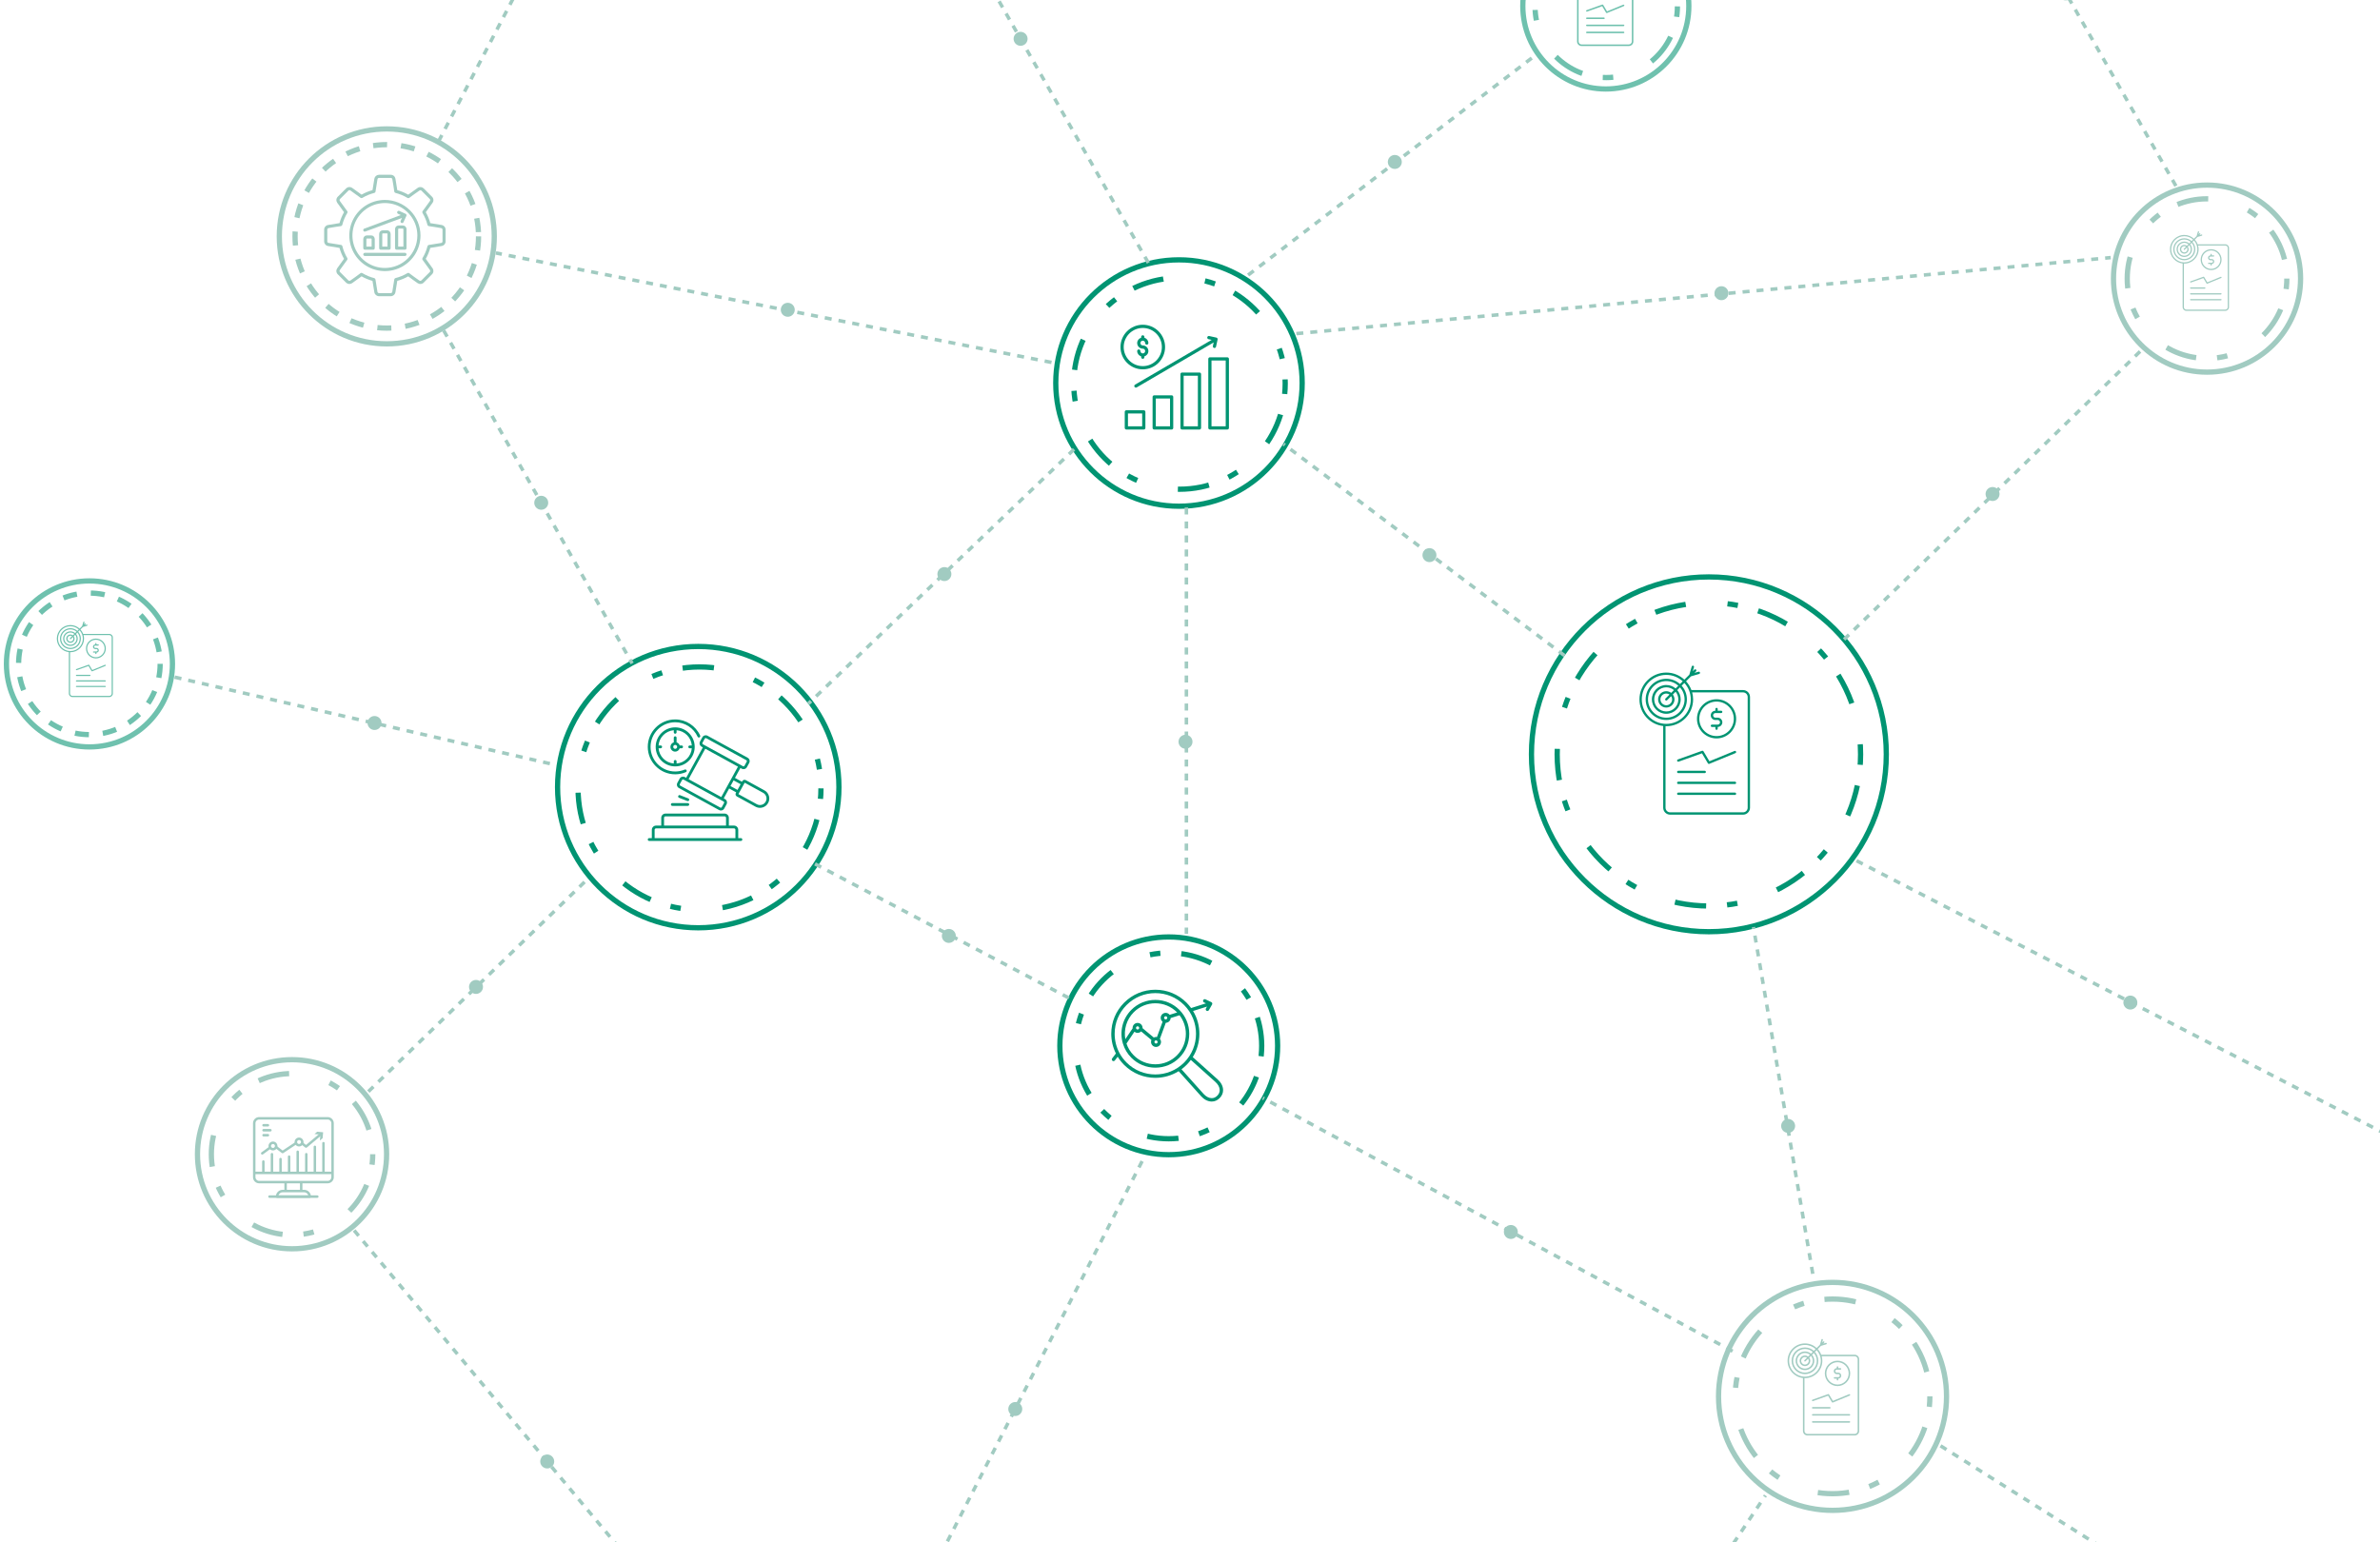 <?xml version="1.0" encoding="UTF-8"?> <svg xmlns="http://www.w3.org/2000/svg" width="486" height="315" viewBox="0 0 486 315" fill="none"><circle cx="348.956" cy="154.057" r="36.23" stroke="#009472" stroke-width="1.071"></circle><circle cx="348.956" cy="154.056" r="30.978" stroke="#009472" stroke-width="1.071" stroke-dasharray="2.14 4.28 6.42 8.56"></circle><g clip-path="url(#clip0_188_641)"><path d="M342.475 155.41C342.519 155.535 342.656 155.599 342.78 155.555L347.544 153.853L348.759 155.901C348.82 156.004 348.947 156.045 349.055 156L354.376 153.814C354.498 153.763 354.556 153.624 354.506 153.502C354.456 153.379 354.316 153.322 354.194 153.371L349.064 155.48L347.855 153.439C347.796 153.341 347.676 153.298 347.569 153.336L342.619 155.105C342.495 155.149 342.43 155.286 342.475 155.41Z" fill="#009472"></path><path d="M342.7 157.895H348.109C348.241 157.895 348.348 157.788 348.348 157.656C348.348 157.524 348.241 157.417 348.109 157.417H342.7C342.568 157.417 342.461 157.524 342.461 157.656C342.461 157.788 342.568 157.895 342.7 157.895Z" fill="#009472"></path><path d="M354.285 159.647H342.7C342.568 159.647 342.461 159.754 342.461 159.886C342.461 160.018 342.568 160.125 342.7 160.125H354.285C354.417 160.125 354.524 160.018 354.524 159.886C354.524 159.754 354.417 159.647 354.285 159.647Z" fill="#009472"></path><path d="M354.285 161.875H342.7C342.568 161.875 342.461 161.983 342.461 162.114C342.461 162.246 342.568 162.353 342.7 162.353H354.285C354.417 162.353 354.524 162.246 354.524 162.114C354.524 161.982 354.417 161.875 354.285 161.875Z" fill="#009472"></path><path d="M350.524 150.809C352.73 150.809 354.524 149.014 354.524 146.808C354.524 144.603 352.73 142.809 350.524 142.809C348.318 142.809 346.524 144.603 346.524 146.808C346.524 149.014 348.318 150.809 350.524 150.809ZM350.524 143.287C352.466 143.287 354.046 144.866 354.046 146.808C354.046 148.751 352.466 150.331 350.524 150.331C348.582 150.331 347.002 148.751 347.002 146.808C347.002 144.866 348.582 143.287 350.524 143.287Z" fill="#009472"></path><path d="M350.758 147.99H349.58C349.448 147.99 349.341 148.097 349.341 148.228C349.341 148.36 349.448 148.467 349.58 148.467H350.285V148.818C350.285 148.95 350.392 149.057 350.524 149.057C350.656 149.057 350.763 148.95 350.763 148.818V148.467C351.283 148.465 351.707 148.04 351.707 147.519C351.707 146.996 351.281 146.571 350.758 146.571H350.29C350.03 146.571 349.819 146.36 349.819 146.1C349.819 145.841 350.03 145.63 350.29 145.63H351.468C351.6 145.63 351.707 145.523 351.707 145.391C351.707 145.259 351.6 145.152 351.468 145.152H350.763V144.801C350.763 144.67 350.655 144.562 350.524 144.562C350.392 144.562 350.285 144.67 350.285 144.801V145.153C349.764 145.155 349.341 145.579 349.341 146.1C349.341 146.623 349.767 147.049 350.29 147.049H350.758C351.018 147.049 351.229 147.26 351.229 147.519C351.229 147.778 351.018 147.99 350.758 147.99Z" fill="#009472"></path><path d="M345.752 135.962C345.623 135.925 345.492 135.998 345.455 136.124L344.963 137.796L343.954 138.805C342.979 137.91 341.684 137.359 340.259 137.359C337.237 137.359 334.779 139.817 334.779 142.839C334.779 145.646 336.902 147.964 339.627 148.278V164.961C339.627 165.745 340.265 166.382 341.048 166.382H355.938C356.72 166.382 357.356 165.745 357.356 164.961V142.349C357.356 141.567 356.72 140.931 355.938 140.931H345.389C345.14 140.263 344.765 139.658 344.292 139.143L345.301 138.134L346.973 137.642C347.1 137.605 347.172 137.472 347.135 137.345C347.097 137.219 346.967 137.146 346.838 137.184L346.007 137.428L346.335 137.1C346.428 137.007 346.428 136.856 346.335 136.763C346.241 136.669 346.09 136.669 345.997 136.763L345.669 137.09L345.914 136.259C345.951 136.133 345.878 136 345.752 135.962ZM345.543 141.409H355.938C356.456 141.409 356.878 141.83 356.878 142.349V164.961C356.878 165.481 356.456 165.905 355.938 165.905H341.049C340.529 165.905 340.105 165.482 340.105 164.961V148.309C340.157 148.311 340.207 148.317 340.258 148.317C343.28 148.317 345.739 145.86 345.739 142.839C345.739 142.343 345.667 141.865 345.543 141.409ZM345.261 142.839C345.261 145.596 343.017 147.839 340.259 147.839C337.5 147.839 335.257 145.596 335.257 142.839C335.257 140.081 337.501 137.837 340.259 137.837C341.552 137.837 342.728 138.334 343.617 139.142L343.057 139.702C342.312 139.036 341.333 138.628 340.259 138.628C337.937 138.628 336.048 140.517 336.048 142.839C336.048 145.16 337.937 147.048 340.259 147.048C342.58 147.048 344.469 145.16 344.469 142.839C344.469 141.764 344.061 140.784 343.395 140.04L343.955 139.48C344.763 140.369 345.261 141.546 345.261 142.839ZM340.09 143.007C340.183 143.101 340.334 143.101 340.428 143.007L341.254 142.181C341.38 142.37 341.454 142.596 341.454 142.839C341.454 143.497 340.918 144.032 340.259 144.032C339.6 144.032 339.064 143.497 339.064 142.839C339.064 142.18 339.6 141.644 340.259 141.644C340.502 141.644 340.727 141.718 340.916 141.843L340.09 142.669C339.997 142.763 339.997 142.914 340.09 143.007ZM341.256 141.504C340.976 141.294 340.633 141.166 340.259 141.166C339.336 141.166 338.586 141.916 338.586 142.839C338.586 143.761 339.336 144.51 340.259 144.51C341.181 144.51 341.932 143.761 341.932 142.839C341.932 142.464 341.803 142.121 341.594 141.841L342.161 141.274C342.512 141.7 342.723 142.245 342.723 142.839C342.723 144.197 341.617 145.301 340.259 145.301C338.9 145.301 337.795 144.197 337.795 142.839C337.795 141.48 338.9 140.375 340.259 140.375C340.852 140.375 341.397 140.586 341.823 140.936L341.256 141.504ZM340.259 139.897C338.636 139.897 337.317 141.217 337.317 142.839C337.317 144.46 338.636 145.779 340.259 145.779C341.881 145.779 343.201 144.46 343.201 142.839C343.201 142.114 342.935 141.45 342.499 140.936L343.058 140.377C343.637 141.035 343.992 141.895 343.992 142.839C343.992 144.896 342.317 146.57 340.259 146.57C338.2 146.57 336.526 144.896 336.526 142.839C336.526 140.781 338.2 139.106 340.259 139.106C341.202 139.106 342.062 139.461 342.72 140.04L342.161 140.599C341.647 140.162 340.984 139.897 340.259 139.897Z" fill="#009472"></path></g><circle cx="450.68" cy="56.901" r="19.101" stroke="#A1CBC1" stroke-width="1.071"></circle><circle cx="450.68" cy="56.901" r="16.296" stroke="#A1CBC1" stroke-width="1.071" stroke-dasharray="2.14 4.28 6.42 8.56"></circle><g clip-path="url(#clip1_188_641)"><path d="M447.218 57.624C447.242 57.691 447.316 57.725 447.382 57.702L449.926 56.792L450.575 57.887C450.607 57.941 450.675 57.963 450.733 57.94L453.575 56.772C453.64 56.745 453.671 56.67 453.644 56.605C453.617 56.54 453.543 56.509 453.478 56.535L450.738 57.661L450.092 56.572C450.061 56.519 449.996 56.496 449.939 56.517L447.296 57.461C447.229 57.485 447.195 57.558 447.218 57.624Z" fill="#A1CBC1"></path><path d="M447.339 58.952H450.228C450.298 58.952 450.355 58.895 450.355 58.824C450.355 58.754 450.298 58.697 450.228 58.697H447.339C447.268 58.697 447.211 58.754 447.211 58.824C447.211 58.895 447.268 58.952 447.339 58.952Z" fill="#A1CBC1"></path><path d="M453.526 59.888H447.339C447.268 59.888 447.211 59.945 447.211 60.015C447.211 60.086 447.268 60.143 447.339 60.143H453.526C453.597 60.143 453.654 60.086 453.654 60.015C453.654 59.945 453.597 59.888 453.526 59.888Z" fill="#A1CBC1"></path><path d="M453.526 61.078H447.339C447.268 61.078 447.211 61.135 447.211 61.205C447.211 61.276 447.268 61.333 447.339 61.333H453.526C453.597 61.333 453.654 61.276 453.654 61.205C453.654 61.135 453.597 61.078 453.526 61.078Z" fill="#A1CBC1"></path><path d="M451.517 55.167C452.695 55.167 453.654 54.209 453.654 53.031C453.654 51.853 452.695 50.895 451.517 50.895C450.339 50.895 449.381 51.853 449.381 53.031C449.381 54.209 450.339 55.167 451.517 55.167ZM451.517 51.15C452.555 51.15 453.398 51.994 453.398 53.031C453.398 54.068 452.555 54.912 451.517 54.912C450.48 54.912 449.636 54.068 449.636 53.031C449.636 51.994 450.48 51.15 451.517 51.15Z" fill="#A1CBC1"></path><path d="M451.643 53.661H451.013C450.943 53.661 450.886 53.718 450.886 53.788C450.886 53.859 450.943 53.916 451.013 53.916H451.39V54.103C451.39 54.174 451.447 54.231 451.517 54.231C451.588 54.231 451.645 54.174 451.645 54.103V53.916C451.923 53.915 452.149 53.688 452.149 53.41C452.149 53.13 451.922 52.903 451.643 52.903H451.392C451.254 52.903 451.141 52.79 451.141 52.652C451.141 52.513 451.254 52.401 451.392 52.401H452.022C452.092 52.401 452.149 52.343 452.149 52.273C452.149 52.203 452.092 52.145 452.022 52.145H451.645V51.958C451.645 51.888 451.588 51.831 451.517 51.831C451.447 51.831 451.39 51.888 451.39 51.958V52.146C451.112 52.147 450.886 52.374 450.886 52.652C450.886 52.931 451.113 53.158 451.392 53.158H451.643C451.781 53.158 451.894 53.271 451.894 53.41C451.894 53.548 451.781 53.661 451.643 53.661Z" fill="#A1CBC1"></path><path d="M448.969 47.238C448.9 47.218 448.83 47.257 448.81 47.325L448.548 48.217L448.009 48.756C447.488 48.279 446.796 47.984 446.035 47.984C444.421 47.984 443.108 49.297 443.108 50.911C443.108 52.41 444.242 53.648 445.698 53.816V62.726C445.698 63.145 446.038 63.485 446.457 63.485H454.409C454.827 63.485 455.166 63.145 455.166 62.726V50.649C455.166 50.231 454.827 49.892 454.409 49.892H448.775C448.642 49.535 448.442 49.212 448.189 48.937L448.728 48.398L449.621 48.135C449.689 48.115 449.727 48.044 449.707 47.977C449.687 47.909 449.618 47.87 449.549 47.89L449.105 48.021L449.28 47.846C449.33 47.796 449.33 47.715 449.28 47.666C449.23 47.616 449.149 47.616 449.099 47.666L448.925 47.84L449.055 47.397C449.075 47.329 449.036 47.258 448.969 47.238ZM448.857 50.147H454.409C454.686 50.147 454.911 50.372 454.911 50.649V62.726C454.911 63.004 454.686 63.23 454.409 63.23H446.457C446.179 63.23 445.953 63.004 445.953 62.726V53.833C445.98 53.833 446.007 53.837 446.035 53.837C447.649 53.837 448.962 52.524 448.962 50.911C448.962 50.646 448.923 50.391 448.857 50.147ZM448.706 50.911C448.706 52.383 447.508 53.581 446.035 53.581C444.562 53.581 443.363 52.383 443.363 50.911C443.363 49.438 444.562 48.239 446.035 48.239C446.726 48.239 447.354 48.505 447.828 48.937L447.53 49.235C447.132 48.88 446.609 48.662 446.035 48.662C444.795 48.662 443.786 49.671 443.786 50.911C443.786 52.151 444.795 53.159 446.035 53.159C447.275 53.159 448.284 52.151 448.284 50.911C448.284 50.337 448.066 49.814 447.71 49.416L448.009 49.117C448.441 49.592 448.706 50.22 448.706 50.911ZM445.945 51.001C445.995 51.051 446.075 51.051 446.125 51.001L446.567 50.559C446.634 50.66 446.673 50.781 446.673 50.911C446.673 51.262 446.387 51.548 446.035 51.548C445.683 51.548 445.397 51.262 445.397 50.911C445.397 50.559 445.683 50.273 446.035 50.273C446.165 50.273 446.285 50.312 446.386 50.379L445.945 50.82C445.895 50.87 445.895 50.951 445.945 51.001ZM446.567 50.198C446.418 50.086 446.235 50.017 446.035 50.017C445.542 50.017 445.141 50.418 445.141 50.911C445.141 51.403 445.542 51.803 446.035 51.803C446.528 51.803 446.928 51.403 446.928 50.911C446.928 50.71 446.86 50.527 446.748 50.378L447.051 50.075C447.238 50.303 447.351 50.594 447.351 50.911C447.351 51.636 446.761 52.226 446.035 52.226C445.309 52.226 444.719 51.636 444.719 50.911C444.719 50.185 445.309 49.595 446.035 49.595C446.352 49.595 446.643 49.707 446.87 49.895L446.567 50.198ZM446.035 49.34C445.168 49.34 444.464 50.044 444.464 50.911C444.464 51.777 445.168 52.481 446.035 52.481C446.901 52.481 447.606 51.777 447.606 50.911C447.606 50.523 447.464 50.169 447.231 49.895L447.53 49.596C447.839 49.947 448.029 50.407 448.029 50.911C448.029 52.01 447.134 52.904 446.035 52.904C444.935 52.904 444.041 52.01 444.041 50.911C444.041 49.812 444.935 48.917 446.035 48.917C446.539 48.917 446.998 49.106 447.349 49.416L447.051 49.714C446.776 49.481 446.422 49.34 446.035 49.34Z" fill="#A1CBC1"></path></g><circle cx="240.748" cy="78.227" r="25.159" stroke="#009472" stroke-width="1.071"></circle><circle cx="240.85" cy="78.328" r="21.59" stroke="#009472" stroke-width="1.071" stroke-dasharray="2.14 4.28 6.42 8.56"></circle><g clip-path="url(#clip2_188_641)"><path d="M233.564 83.788H230.002C229.821 83.788 229.674 83.934 229.674 84.116V87.398C229.674 87.579 229.821 87.726 230.002 87.726H233.564C233.745 87.726 233.892 87.579 233.892 87.398V84.116C233.892 83.934 233.745 83.788 233.564 83.788ZM233.235 87.07H230.33V84.444H233.235V87.07Z" fill="#009472"></path><path d="M239.25 80.737H235.688C235.507 80.737 235.36 80.884 235.36 81.066V87.398C235.36 87.579 235.507 87.726 235.688 87.726H239.25C239.431 87.726 239.578 87.579 239.578 87.398V81.066C239.578 80.884 239.431 80.737 239.25 80.737ZM238.922 87.07H236.017V81.394H238.922V87.07Z" fill="#009472"></path><path d="M244.936 76.082H241.375C241.193 76.082 241.046 76.229 241.046 76.411V87.398C241.046 87.579 241.193 87.726 241.375 87.726H244.936C245.118 87.726 245.265 87.579 245.265 87.398V76.411C245.265 76.229 245.118 76.082 244.936 76.082ZM244.608 87.069H241.703V76.739H244.608V87.069Z" fill="#009472"></path><path d="M250.622 72.975H247.061C246.88 72.975 246.733 73.121 246.733 73.303V87.398C246.733 87.579 246.88 87.726 247.061 87.726H250.622C250.804 87.726 250.951 87.579 250.951 87.398V73.303C250.951 73.121 250.804 72.975 250.622 72.975ZM250.294 87.069H247.389V73.631H250.294V87.069Z" fill="#009472"></path><path d="M246.777 69.268L247.428 69.411L231.783 78.555C231.627 78.646 231.574 78.847 231.665 79.004C231.726 79.108 231.836 79.166 231.949 79.166C232.005 79.166 232.062 79.152 232.114 79.121L247.835 69.934L247.674 70.67C247.635 70.847 247.747 71.022 247.924 71.061C247.948 71.066 247.971 71.069 247.995 71.069C248.145 71.069 248.281 70.964 248.315 70.811L248.637 69.341C248.676 69.164 248.564 68.989 248.387 68.95L246.919 68.627C246.741 68.589 246.566 68.7 246.527 68.877C246.488 69.054 246.6 69.229 246.777 69.268Z" fill="#009472"></path><path d="M233.357 75.433C235.869 75.433 237.913 73.39 237.913 70.88C237.913 68.368 235.869 66.324 233.357 66.324C230.847 66.324 228.804 68.368 228.804 70.88C228.804 73.39 230.847 75.433 233.357 75.433ZM233.357 66.981C235.507 66.981 237.256 68.73 237.256 70.88C237.256 73.028 235.507 74.776 233.357 74.776C231.208 74.776 229.461 73.028 229.461 70.88C229.461 68.73 231.208 66.981 233.357 66.981Z" fill="#009472"></path><path d="M233.359 72.181C233.09 72.181 232.871 71.962 232.871 71.694C232.871 71.513 232.724 71.366 232.543 71.366C232.361 71.366 232.214 71.513 232.214 71.694C232.214 72.21 232.56 72.642 233.03 72.784V72.957C233.03 73.138 233.177 73.285 233.359 73.285C233.54 73.285 233.687 73.138 233.687 72.957V72.784C234.157 72.641 234.501 72.21 234.501 71.694C234.501 71.064 233.989 70.552 233.359 70.552C233.09 70.552 232.871 70.333 232.871 70.064C232.871 69.796 233.09 69.578 233.359 69.578C233.627 69.578 233.845 69.796 233.845 70.064C233.845 70.245 233.992 70.392 234.173 70.392C234.354 70.392 234.501 70.245 234.501 70.064C234.501 69.549 234.157 69.117 233.687 68.975V68.801C233.687 68.62 233.54 68.473 233.359 68.473C233.177 68.473 233.03 68.62 233.03 68.801V68.975C232.56 69.117 232.214 69.548 232.214 70.064C232.214 70.695 232.728 71.208 233.359 71.208C233.627 71.208 233.845 71.426 233.845 71.694C233.845 71.962 233.627 72.181 233.359 72.181Z" fill="#009472"></path></g><circle cx="142.584" cy="160.757" r="28.727" stroke="#009472" stroke-width="1.071"></circle><circle cx="142.839" cy="161.013" r="24.802" stroke="#009472" stroke-width="1.071" stroke-dasharray="2.14 4.28 6.42 8.56"></circle><g clip-path="url(#clip3_188_641)"><path d="M151.294 171.174H150.749V169.473C150.749 168.998 150.364 168.613 149.889 168.613H148.83V167.021C148.83 166.546 148.445 166.16 147.97 166.16H135.89C135.415 166.16 135.029 166.546 135.029 167.021V168.613H133.967C133.492 168.613 133.106 168.998 133.106 169.473V171.174H132.561C132.406 171.174 132.277 171.303 132.277 171.459C132.277 171.614 132.406 171.743 132.561 171.743H151.294C151.45 171.743 151.579 171.614 151.579 171.459C151.579 171.299 151.45 171.174 151.294 171.174ZM135.598 167.017C135.598 166.853 135.73 166.725 135.89 166.725H147.966C148.125 166.725 148.258 166.857 148.258 167.017V168.609H135.598V167.017ZM133.675 171.174V169.473C133.675 169.31 133.807 169.181 133.967 169.181H149.885C150.045 169.181 150.177 169.313 150.177 169.473V171.174H133.675Z" fill="#009472"></path><path d="M157.013 162.552C156.869 162.065 156.55 161.661 156.102 161.419L152.287 159.325C152.038 159.188 151.726 159.278 151.59 159.527L151.516 159.663L150.08 158.873L151.189 156.845L151.45 156.989C151.567 157.055 151.695 157.086 151.828 157.086C151.902 157.086 151.976 157.075 152.05 157.055C152.252 156.997 152.419 156.864 152.521 156.677L152.988 155.825C153.194 155.443 153.058 154.965 152.676 154.758L144.485 150.266C144.104 150.056 143.625 150.196 143.419 150.577L142.952 151.43C142.85 151.613 142.827 151.827 142.885 152.029C142.944 152.232 143.076 152.399 143.263 152.496L143.524 152.64L140.118 158.854L139.857 158.71C139.674 158.608 139.46 158.585 139.257 158.643C139.055 158.702 138.887 158.834 138.79 159.021L138.323 159.874C138.222 160.057 138.198 160.271 138.257 160.473C138.315 160.676 138.447 160.843 138.634 160.94L146.825 165.433C146.942 165.499 147.07 165.53 147.203 165.53C147.277 165.53 147.351 165.518 147.425 165.499C147.627 165.441 147.795 165.308 147.892 165.121L148.359 164.269C148.565 163.887 148.429 163.408 148.048 163.202L147.787 163.058L148.896 161.034L150.333 161.824L150.259 161.96C150.123 162.209 150.212 162.521 150.461 162.657L154.276 164.752C154.561 164.907 154.872 164.985 155.187 164.985C155.366 164.985 155.545 164.958 155.721 164.907C156.207 164.767 156.612 164.444 156.854 163.996C157.099 163.553 157.157 163.039 157.013 162.552ZM143.427 151.87C143.411 151.815 143.419 151.757 143.446 151.702L143.913 150.85C143.952 150.776 144.026 150.737 144.104 150.737C144.139 150.737 144.174 150.745 144.209 150.764L152.4 155.257C152.505 155.315 152.544 155.447 152.486 155.552L152.018 156.405C151.991 156.456 151.944 156.495 151.89 156.51C151.835 156.526 151.777 156.518 151.723 156.491L143.532 152.002C143.481 151.975 143.446 151.928 143.427 151.87ZM147.853 163.996L147.386 164.849C147.358 164.899 147.312 164.938 147.257 164.954C147.203 164.97 147.144 164.962 147.09 164.935L138.903 160.446C138.852 160.419 138.813 160.372 138.798 160.317C138.782 160.263 138.786 160.205 138.817 160.15L139.284 159.297C139.312 159.247 139.358 159.208 139.413 159.192C139.432 159.188 139.452 159.185 139.475 159.185C139.51 159.185 139.545 159.192 139.58 159.212L147.767 163.7C147.872 163.759 147.911 163.891 147.853 163.996ZM144.018 152.917L150.691 156.576L147.285 162.789L140.612 159.13L144.018 152.917ZM149.803 159.375L151.24 160.162L150.601 161.326L149.165 160.539L149.803 159.375ZM156.359 163.724C156.188 164.035 155.908 164.261 155.565 164.362C155.222 164.46 154.864 164.421 154.553 164.253L150.784 162.186L152.065 159.854L155.834 161.921C156.145 162.093 156.371 162.373 156.472 162.716C156.569 163.05 156.526 163.412 156.359 163.724Z" fill="#009472"></path><path d="M140.351 163.594C140.386 163.606 140.421 163.614 140.456 163.614C140.569 163.614 140.678 163.544 140.721 163.435C140.779 163.287 140.705 163.124 140.561 163.065L138.868 162.404C138.724 162.345 138.556 162.419 138.498 162.563C138.44 162.711 138.514 162.875 138.658 162.933L140.351 163.594Z" fill="#009472"></path><path d="M136.999 164.303C136.999 164.459 137.128 164.587 137.283 164.587H140.452C140.608 164.587 140.737 164.459 140.737 164.303C140.737 164.147 140.608 164.019 140.452 164.019H137.283C137.128 164.019 136.999 164.147 136.999 164.303Z" fill="#009472"></path><path d="M137.871 158.137C138.627 158.137 139.362 157.989 140.051 157.697C140.195 157.635 140.266 157.471 140.203 157.323C140.141 157.179 139.974 157.109 139.83 157.172C139.211 157.433 138.549 157.565 137.871 157.565C135.1 157.565 132.845 155.307 132.845 152.535C132.845 149.763 135.1 147.505 137.871 147.505C139.841 147.505 141.64 148.665 142.453 150.46C142.52 150.604 142.687 150.666 142.831 150.6C142.975 150.534 143.037 150.367 142.971 150.223C142.064 148.226 140.063 146.933 137.871 146.933C134.788 146.933 132.277 149.444 132.277 152.531C132.277 155.618 134.788 158.137 137.871 158.137Z" fill="#009472"></path><path d="M137.875 148.552C137.871 148.552 137.871 148.552 137.875 148.552C135.68 148.552 133.897 150.335 133.893 152.527C133.893 152.53 133.889 152.534 133.889 152.538C133.889 152.542 133.889 152.546 133.893 152.55C133.897 154.742 135.684 156.525 137.875 156.525C140.067 156.525 141.85 154.742 141.858 152.55C141.858 152.546 141.862 152.542 141.862 152.538C141.862 152.534 141.862 152.53 141.858 152.527C141.85 150.335 140.067 148.552 137.875 148.552ZM138.16 155.937V155.501C138.16 155.345 138.031 155.217 137.875 155.217C137.72 155.217 137.591 155.345 137.591 155.501V155.937C135.937 155.801 134.613 154.477 134.477 152.818H134.913C135.068 152.818 135.197 152.69 135.197 152.534C135.197 152.379 135.068 152.25 134.913 152.25H134.473C134.609 150.592 135.933 149.272 137.587 149.132V149.568C137.587 149.724 137.716 149.852 137.871 149.852C138.027 149.852 138.156 149.724 138.156 149.568V149.136C139.81 149.272 141.134 150.596 141.27 152.254H140.838C140.682 152.254 140.554 152.382 140.554 152.538C140.554 152.694 140.682 152.822 140.838 152.822H141.27C141.134 154.477 139.814 155.801 138.16 155.937Z" fill="#009472"></path><path d="M139.191 152.251H138.794C138.701 151.947 138.459 151.706 138.156 151.612V150.663C138.156 150.507 138.027 150.378 137.871 150.378C137.716 150.378 137.587 150.507 137.587 150.663V151.612C137.194 151.733 136.902 152.099 136.902 152.535C136.902 153.072 137.338 153.508 137.871 153.508C138.307 153.508 138.669 153.216 138.794 152.819H139.187C139.343 152.819 139.471 152.691 139.471 152.535C139.475 152.379 139.347 152.251 139.191 152.251ZM137.875 152.94C137.653 152.94 137.474 152.757 137.474 152.535C137.474 152.313 137.653 152.134 137.875 152.134C138.097 152.134 138.276 152.313 138.276 152.535C138.272 152.757 138.093 152.94 137.875 152.94Z" fill="#009472"></path></g><circle cx="59.635" cy="235.734" r="19.31" stroke="#A1CBC1" stroke-width="1.071"></circle><circle cx="59.635" cy="235.734" r="16.475" stroke="#A1CBC1" stroke-width="1.071" stroke-dasharray="2.14 4.28 6.42 8.56"></circle><path d="M66.909 228.143H52.918C52.228 228.143 51.665 228.706 51.665 229.396V239.552V240.427C51.665 241.117 52.228 241.673 52.918 241.673H58.071V243.001H57.718C56.954 243.001 56.331 243.625 56.331 244.389C56.331 244.529 56.442 244.641 56.583 244.641H63.245C63.386 244.641 63.497 244.529 63.497 244.389C63.497 243.625 62.874 243.001 62.11 243.001H61.757V241.673H66.909C67.6 241.673 68.16 241.117 68.16 240.427V239.552V229.396C68.159 228.706 67.6 228.143 66.909 228.143ZM52.165 229.396C52.165 228.981 52.503 228.647 52.918 228.647H66.909C67.325 228.647 67.663 228.98 67.663 229.396V239.299H66.302V233.469C66.302 233.328 66.186 233.224 66.05 233.224C65.912 233.224 65.8 233.328 65.8 233.469V239.299H64.547V234.218C64.547 234.084 64.436 233.973 64.295 233.973C64.157 233.973 64.046 234.084 64.046 234.218V239.299H62.792V235.716C62.792 235.583 62.681 235.471 62.544 235.471C62.407 235.471 62.295 235.583 62.295 235.716V239.299H61.042V235.219C61.042 235.086 60.93 234.975 60.79 234.975C60.652 234.975 60.541 235.086 60.541 235.219V239.299H59.287V236.221C59.287 236.08 59.176 235.969 59.039 235.969C58.898 235.969 58.787 236.08 58.787 236.221V239.299H57.533V236.718C57.533 236.584 57.422 236.466 57.284 236.466C57.147 236.466 57.036 236.584 57.036 236.718V239.299H55.782V235.716C55.782 235.583 55.671 235.472 55.53 235.472C55.392 235.472 55.282 235.583 55.282 235.716V239.299H54.027V237.223C54.027 237.081 53.916 236.97 53.779 236.97C53.642 236.97 53.526 237.081 53.526 237.223V239.299H52.165V229.396ZM62.959 244.143H56.865C56.976 243.773 57.317 243.505 57.718 243.505H58.319H61.509H62.11C62.51 243.505 62.852 243.773 62.959 244.143ZM61.257 243.001H58.571V241.673H61.257L61.257 243.001ZM67.662 240.427C67.662 240.835 67.325 241.176 66.909 241.176H61.509H58.319H52.918C52.503 241.176 52.165 240.835 52.165 240.427V239.804H67.662V240.427Z" fill="#A1CBC1"></path><path d="M65.317 232.927L65.426 231.715L64.214 231.607L64.774 231.138L65.986 231.246L65.878 232.458L65.317 232.927Z" fill="#A1CBC1"></path><path d="M64.793 244.641H55.031C54.891 244.641 54.777 244.528 54.777 244.388C54.777 244.247 54.891 244.134 55.031 244.134H64.794C64.934 244.134 65.047 244.247 65.047 244.388C65.047 244.528 64.934 244.641 64.793 244.641Z" fill="#A1CBC1"></path><path d="M54.707 230.069H53.816C53.676 230.069 53.562 229.955 53.562 229.815C53.562 229.675 53.676 229.562 53.816 229.562H54.707C54.847 229.562 54.961 229.675 54.961 229.815C54.961 229.955 54.848 230.069 54.707 230.069Z" fill="#A1CBC1"></path><path d="M55.215 231.085H53.816C53.676 231.085 53.562 230.971 53.562 230.831C53.562 230.691 53.676 230.577 53.816 230.577H55.215C55.355 230.577 55.468 230.691 55.468 230.831C55.468 230.971 55.355 231.085 55.215 231.085Z" fill="#A1CBC1"></path><path d="M54.707 232.1H53.816C53.676 232.1 53.562 231.986 53.562 231.846C53.562 231.706 53.676 231.592 53.816 231.592H54.707C54.847 231.592 54.961 231.706 54.961 231.846C54.961 231.986 54.848 232.1 54.707 232.1Z" fill="#A1CBC1"></path><path d="M55.741 234.956C55.24 234.956 54.831 234.548 54.831 234.046C54.831 233.545 55.24 233.137 55.741 233.137C56.243 233.137 56.651 233.545 56.651 234.046C56.651 234.548 56.243 234.956 55.741 234.956ZM55.741 233.644C55.52 233.644 55.339 233.825 55.339 234.046C55.339 234.268 55.52 234.449 55.741 234.449C55.963 234.449 56.144 234.268 56.144 234.046C56.144 233.825 55.963 233.644 55.741 233.644Z" fill="#A1CBC1"></path><path d="M60.417 233.184L57.714 234.974L56.389 233.965C56.392 233.992 56.397 234.018 56.397 234.046C56.397 234.214 56.332 234.365 56.229 234.481L57.55 235.488C57.636 235.553 57.754 235.557 57.844 235.497L60.587 233.68C60.479 233.563 60.411 233.408 60.411 233.237C60.412 233.218 60.415 233.202 60.417 233.184Z" fill="#A1CBC1"></path><path d="M55.092 234.109L53.397 235.351C53.283 235.434 53.259 235.592 53.342 235.705C53.391 235.773 53.468 235.809 53.547 235.809C53.599 235.809 53.651 235.793 53.696 235.76L55.337 234.559C55.2 234.451 55.109 234.292 55.092 234.109Z" fill="#A1CBC1"></path><path d="M65.736 231.456C65.646 231.349 65.486 231.334 65.378 231.424L62.492 233.837L61.722 233.248C61.719 233.436 61.636 233.604 61.506 233.721L62.344 234.364C62.438 234.436 62.57 234.433 62.661 234.357L65.704 231.813C65.811 231.723 65.826 231.563 65.736 231.456Z" fill="#A1CBC1"></path><path d="M61.068 234.146C60.566 234.146 60.158 233.738 60.158 233.236C60.158 232.735 60.566 232.327 61.068 232.327C61.569 232.327 61.977 232.735 61.977 233.236C61.977 233.738 61.569 234.146 61.068 234.146ZM61.068 232.834C60.846 232.834 60.665 233.015 60.665 233.236C60.665 233.458 60.846 233.639 61.068 233.639C61.289 233.639 61.47 233.458 61.47 233.236C61.47 233.015 61.289 232.834 61.068 232.834Z" fill="#A1CBC1"></path><circle cx="18.266" cy="135.594" r="16.951" stroke="#6FC1AE" stroke-width="1.071"></circle><circle cx="18.252" cy="135.58" r="14.453" stroke="#6FC1AE" stroke-width="1.071" stroke-dasharray="2.85 2.85"></circle><g clip-path="url(#clip4_188_641)"><path d="M15.505 136.804C15.527 136.867 15.597 136.9 15.66 136.877L18.073 136.015L18.689 137.053C18.72 137.105 18.784 137.126 18.839 137.103L21.535 135.995C21.597 135.97 21.627 135.899 21.601 135.837C21.576 135.775 21.505 135.746 21.443 135.771L18.844 136.839L18.231 135.805C18.201 135.756 18.14 135.734 18.086 135.753L15.578 136.649C15.515 136.672 15.482 136.741 15.505 136.804Z" fill="#6FC1AE"></path><path d="M15.619 138.062H18.36C18.427 138.062 18.481 138.008 18.481 137.941C18.481 137.874 18.427 137.82 18.36 137.82H15.619C15.552 137.82 15.498 137.874 15.498 137.941C15.498 138.008 15.552 138.062 15.619 138.062Z" fill="#6FC1AE"></path><path d="M21.489 138.95H15.619C15.552 138.95 15.498 139.004 15.498 139.071C15.498 139.138 15.552 139.192 15.619 139.192H21.489C21.556 139.192 21.61 139.138 21.61 139.071C21.61 139.004 21.556 138.95 21.489 138.95Z" fill="#6FC1AE"></path><path d="M21.489 140.08H15.619C15.552 140.08 15.498 140.134 15.498 140.201C15.498 140.268 15.552 140.322 15.619 140.322H21.489C21.556 140.322 21.61 140.268 21.61 140.201C21.61 140.134 21.556 140.08 21.489 140.08Z" fill="#6FC1AE"></path><path d="M19.584 134.472C20.701 134.472 21.61 133.563 21.61 132.445C21.61 131.328 20.701 130.418 19.584 130.418C18.466 130.418 17.557 131.328 17.557 132.445C17.557 133.563 18.466 134.472 19.584 134.472ZM19.584 130.661C20.568 130.661 21.368 131.461 21.368 132.445C21.368 133.429 20.568 134.23 19.584 134.23C18.6 134.23 17.799 133.429 17.799 132.445C17.799 131.461 18.6 130.661 19.584 130.661Z" fill="#6FC1AE"></path><path d="M19.702 133.044H19.105C19.038 133.044 18.984 133.098 18.984 133.165C18.984 133.232 19.038 133.286 19.105 133.286H19.462V133.464C19.462 133.531 19.516 133.585 19.583 133.585C19.65 133.585 19.704 133.531 19.704 133.464V133.286C19.968 133.285 20.183 133.07 20.183 132.806C20.183 132.541 19.967 132.325 19.702 132.325H19.465C19.333 132.325 19.226 132.218 19.226 132.087C19.226 131.955 19.333 131.849 19.465 131.849H20.062C20.128 131.849 20.183 131.794 20.183 131.727C20.183 131.661 20.128 131.606 20.062 131.606H19.704V131.429C19.704 131.362 19.65 131.308 19.583 131.308C19.516 131.308 19.462 131.362 19.462 131.429V131.607C19.198 131.608 18.984 131.823 18.984 132.087C18.984 132.352 19.2 132.567 19.465 132.567H19.702C19.834 132.567 19.941 132.674 19.941 132.806C19.941 132.937 19.834 133.044 19.702 133.044Z" fill="#6FC1AE"></path><path d="M17.165 126.949C17.1 126.93 17.034 126.967 17.015 127.031L16.766 127.878L16.255 128.389C15.76 127.936 15.104 127.657 14.382 127.657C12.851 127.657 11.605 128.903 11.605 130.434C11.605 131.856 12.681 133.03 14.062 133.19V141.643C14.062 142.04 14.385 142.363 14.782 142.363H22.326C22.723 142.363 23.045 142.04 23.045 141.643V130.185C23.045 129.789 22.723 129.467 22.326 129.467H16.982C16.855 129.128 16.666 128.822 16.426 128.561L16.937 128.05L17.784 127.8C17.848 127.781 17.885 127.714 17.866 127.65C17.847 127.586 17.781 127.549 17.716 127.568L17.295 127.692L17.461 127.526C17.508 127.479 17.508 127.402 17.461 127.355C17.413 127.307 17.337 127.307 17.289 127.355L17.123 127.521L17.247 127.1C17.266 127.036 17.229 126.968 17.165 126.949ZM17.059 129.709H22.327C22.589 129.709 22.803 129.922 22.803 130.185V141.643C22.803 141.907 22.589 142.121 22.327 142.121H14.782C14.519 142.121 14.304 141.907 14.304 141.643V133.206C14.33 133.206 14.356 133.209 14.382 133.209C15.913 133.209 17.159 131.964 17.159 130.434C17.159 130.183 17.122 129.94 17.059 129.709ZM16.916 130.434C16.916 131.831 15.779 132.967 14.382 132.967C12.984 132.967 11.847 131.831 11.847 130.434C11.847 129.036 12.985 127.899 14.382 127.899C15.037 127.899 15.633 128.151 16.084 128.561L15.8 128.844C15.423 128.507 14.927 128.3 14.382 128.3C13.205 128.3 12.248 129.257 12.248 130.434C12.248 131.61 13.205 132.567 14.382 132.567C15.558 132.567 16.515 131.61 16.515 130.434C16.515 129.889 16.308 129.393 15.971 129.015L16.255 128.732C16.664 129.182 16.916 129.778 16.916 130.434ZM14.296 130.519C14.344 130.566 14.42 130.566 14.468 130.519L14.886 130.1C14.95 130.196 14.988 130.31 14.988 130.434C14.988 130.767 14.716 131.038 14.382 131.038C14.048 131.038 13.776 130.767 13.776 130.434C13.776 130.1 14.048 129.828 14.382 129.828C14.505 129.828 14.619 129.866 14.715 129.929L14.296 130.348C14.249 130.395 14.249 130.472 14.296 130.519ZM14.887 129.757C14.746 129.651 14.572 129.586 14.382 129.586C13.915 129.586 13.534 129.966 13.534 130.434C13.534 130.901 13.915 131.28 14.382 131.28C14.849 131.28 15.23 130.901 15.23 130.434C15.23 130.243 15.165 130.07 15.058 129.928L15.346 129.641C15.524 129.857 15.63 130.133 15.63 130.434C15.63 131.122 15.07 131.681 14.382 131.681C13.694 131.681 13.133 131.122 13.133 130.434C13.133 129.745 13.694 129.185 14.382 129.185C14.682 129.185 14.959 129.292 15.174 129.47L14.887 129.757ZM14.382 128.943C13.56 128.943 12.891 129.612 12.891 130.434C12.891 131.255 13.56 131.923 14.382 131.923C15.204 131.923 15.873 131.255 15.873 130.434C15.873 130.066 15.738 129.73 15.517 129.47L15.8 129.186C16.094 129.52 16.273 129.956 16.273 130.434C16.273 131.476 15.425 132.324 14.382 132.324C13.339 132.324 12.49 131.476 12.49 130.434C12.49 129.391 13.339 128.542 14.382 128.542C14.86 128.542 15.296 128.722 15.629 129.015L15.346 129.298C15.085 129.077 14.749 128.943 14.382 128.943Z" fill="#6FC1AE"></path></g><circle cx="327.912" cy="1.223" r="16.951" stroke="#6FC1AE" stroke-width="1.071"></circle><circle cx="327.995" cy="1.305" r="14.536" stroke="#6FC1AE" stroke-width="1.071" stroke-dasharray="2.14 4.28 6.42 8.56"></circle><g clip-path="url(#clip5_188_641)"><path d="M323.886 2.276C323.914 2.357 324.003 2.399 324.083 2.37L327.173 1.266L327.96 2.595C328 2.661 328.082 2.688 328.153 2.659L331.603 1.241C331.682 1.208 331.72 1.118 331.687 1.039C331.655 0.959 331.564 0.922 331.485 0.954L328.159 2.321L327.374 0.998C327.336 0.934 327.258 0.906 327.189 0.931L323.979 2.078C323.899 2.107 323.857 2.196 323.886 2.276Z" fill="#6FC1AE"></path><path d="M324.031 3.889H327.539C327.625 3.889 327.694 3.819 327.694 3.734C327.694 3.648 327.625 3.579 327.539 3.579H324.031C323.946 3.579 323.876 3.648 323.876 3.734C323.876 3.819 323.946 3.889 324.031 3.889Z" fill="#6FC1AE"></path><path d="M331.544 5.024H324.031C323.946 5.024 323.876 5.094 323.876 5.179C323.876 5.265 323.946 5.334 324.031 5.334H331.544C331.63 5.334 331.699 5.265 331.699 5.179C331.699 5.094 331.63 5.024 331.544 5.024Z" fill="#6FC1AE"></path><path d="M331.544 6.47H324.031C323.946 6.47 323.876 6.539 323.876 6.625C323.876 6.71 323.946 6.78 324.031 6.78H331.544C331.63 6.78 331.699 6.71 331.699 6.625C331.699 6.539 331.63 6.47 331.544 6.47Z" fill="#6FC1AE"></path><path d="M326.01 -10.334C325.927 -10.358 325.842 -10.311 325.818 -10.229L325.499 -9.145L324.845 -8.491C324.212 -9.071 323.372 -9.428 322.448 -9.428C320.489 -9.428 318.895 -7.834 318.895 -5.875C318.895 -4.054 320.272 -2.551 322.039 -2.348V8.471C322.039 8.979 322.452 9.393 322.96 9.393H332.616C333.123 9.393 333.535 8.979 333.535 8.471V-6.193C333.535 -6.7 333.123 -7.112 332.616 -7.112H325.775C325.614 -7.545 325.371 -7.937 325.064 -8.272L325.718 -8.926L326.802 -9.245C326.884 -9.269 326.931 -9.355 326.907 -9.437C326.883 -9.519 326.798 -9.566 326.715 -9.542L326.176 -9.384L326.388 -9.596C326.449 -9.657 326.449 -9.755 326.388 -9.815C326.328 -9.876 326.23 -9.876 326.169 -9.815L325.957 -9.603L326.115 -10.142C326.139 -10.224 326.092 -10.31 326.01 -10.334ZM325.875 -6.802H332.616C332.952 -6.802 333.225 -6.529 333.225 -6.193V8.471C333.225 8.808 332.952 9.083 332.616 9.083H322.96C322.623 9.083 322.349 8.808 322.349 8.471V-2.327C322.382 -2.326 322.415 -2.322 322.448 -2.322C324.408 -2.322 326.002 -3.916 326.002 -5.875C326.002 -6.196 325.955 -6.506 325.875 -6.802ZM325.692 -5.875C325.692 -4.087 324.237 -2.632 322.448 -2.632C320.66 -2.632 319.205 -4.087 319.205 -5.875C319.205 -7.663 320.66 -9.118 322.448 -9.118C323.287 -9.118 324.05 -8.796 324.626 -8.272L324.263 -7.909C323.78 -8.341 323.145 -8.605 322.448 -8.605C320.942 -8.605 319.718 -7.38 319.718 -5.875C319.718 -4.37 320.943 -3.145 322.448 -3.145C323.954 -3.145 325.179 -4.37 325.179 -5.875C325.179 -6.572 324.914 -7.207 324.482 -7.69L324.845 -8.053C325.369 -7.476 325.692 -6.713 325.692 -5.875ZM322.339 -5.766C322.399 -5.705 322.497 -5.705 322.558 -5.766L323.094 -6.302C323.175 -6.179 323.223 -6.033 323.223 -5.875C323.223 -5.448 322.876 -5.101 322.448 -5.101C322.021 -5.101 321.673 -5.448 321.673 -5.875C321.673 -6.302 322.021 -6.65 322.448 -6.65C322.606 -6.65 322.752 -6.602 322.875 -6.521L322.339 -5.985C322.278 -5.924 322.278 -5.826 322.339 -5.766ZM323.095 -6.741C322.914 -6.876 322.691 -6.96 322.448 -6.96C321.85 -6.96 321.363 -6.473 321.363 -5.875C321.363 -5.277 321.85 -4.791 322.448 -4.791C323.046 -4.791 323.533 -5.277 323.533 -5.875C323.533 -6.118 323.45 -6.341 323.314 -6.522L323.682 -6.889C323.909 -6.613 324.046 -6.26 324.046 -5.875C324.046 -4.994 323.329 -4.278 322.448 -4.278C321.567 -4.278 320.85 -4.994 320.85 -5.875C320.85 -6.756 321.567 -7.473 322.448 -7.473C322.833 -7.473 323.186 -7.336 323.462 -7.109L323.095 -6.741ZM322.448 -7.782C321.396 -7.782 320.541 -6.927 320.541 -5.875C320.541 -4.823 321.396 -3.968 322.448 -3.968C323.5 -3.968 324.356 -4.823 324.356 -5.875C324.356 -6.345 324.184 -6.776 323.901 -7.109L324.263 -7.471C324.639 -7.044 324.869 -6.487 324.869 -5.875C324.869 -4.541 323.783 -3.455 322.448 -3.455C321.113 -3.455 320.027 -4.54 320.027 -5.875C320.027 -7.21 321.113 -8.295 322.448 -8.295C323.06 -8.295 323.618 -8.066 324.044 -7.69L323.682 -7.328C323.349 -7.611 322.918 -7.782 322.448 -7.782Z" fill="#6FC1AE"></path></g><circle cx="78.984" cy="48.276" r="21.947" stroke="#A1CBC1" stroke-width="1.071"></circle><circle cx="78.984" cy="48.275" r="18.735" stroke="#A1CBC1" stroke-width="1.071" stroke-dasharray="2.85 2.85"></circle><path d="M90.213 45.952C89.378 45.803 88.605 45.677 87.869 45.571C87.657 44.79 87.346 44.041 86.944 43.339C87.413 42.713 87.882 42.06 88.336 41.408C88.465 41.224 88.525 41 88.504 40.775C88.484 40.551 88.385 40.341 88.225 40.183L86.52 38.478C86.36 38.32 86.151 38.223 85.927 38.203C85.703 38.183 85.48 38.242 85.295 38.369C84.643 38.821 83.995 39.288 83.364 39.759C82.661 39.358 81.909 39.047 81.128 38.834C81.017 38.052 80.888 37.263 80.749 36.49C80.709 36.267 80.592 36.065 80.418 35.92C80.244 35.775 80.025 35.696 79.798 35.697H77.394C77.17 35.697 76.952 35.775 76.779 35.919C76.606 36.062 76.489 36.262 76.448 36.483C76.308 37.263 76.18 38.052 76.069 38.828C75.288 39.041 74.537 39.351 73.833 39.752C73.194 39.281 72.555 38.815 71.9 38.361C71.715 38.235 71.492 38.177 71.268 38.198C71.045 38.218 70.836 38.316 70.677 38.474L68.972 40.179C68.812 40.337 68.713 40.548 68.693 40.772C68.672 40.997 68.732 41.221 68.861 41.406C69.315 42.063 69.784 42.711 70.253 43.337C69.851 44.038 69.54 44.788 69.328 45.568C68.584 45.675 67.811 45.801 66.984 45.95C66.761 45.989 66.56 46.105 66.416 46.279C66.271 46.452 66.192 46.67 66.193 46.896V49.304C66.192 49.529 66.271 49.747 66.415 49.919C66.558 50.092 66.758 50.208 66.979 50.248C67.815 50.398 68.586 50.523 69.324 50.63C69.538 51.41 69.848 52.159 70.249 52.861C69.773 53.501 69.307 54.14 68.857 54.794C68.728 54.979 68.668 55.203 68.689 55.427C68.709 55.651 68.808 55.861 68.968 56.02L70.673 57.725C70.832 57.882 71.042 57.979 71.265 57.999C71.488 58.018 71.711 57.96 71.896 57.833C72.546 57.386 73.196 56.917 73.831 56.437C74.533 56.839 75.283 57.15 76.062 57.362C76.169 58.115 76.299 58.905 76.444 59.707C76.484 59.928 76.601 60.128 76.774 60.272C76.947 60.416 77.165 60.495 77.39 60.495H79.798C80.023 60.495 80.242 60.416 80.415 60.272C80.587 60.128 80.704 59.928 80.745 59.707C80.89 58.897 81.02 58.106 81.126 57.362C81.906 57.15 82.656 56.839 83.358 56.437C83.997 56.917 84.636 57.386 85.293 57.836C85.478 57.962 85.701 58.019 85.925 57.999C86.148 57.978 86.357 57.88 86.516 57.722L88.221 56.018C88.381 55.859 88.48 55.649 88.5 55.424C88.52 55.199 88.461 54.975 88.332 54.79C87.882 54.151 87.415 53.494 86.94 52.857C87.34 52.155 87.651 51.405 87.865 50.626C88.611 50.519 89.382 50.393 90.209 50.244C90.43 50.204 90.63 50.088 90.774 49.915C90.918 49.742 90.996 49.525 90.996 49.3V46.896C90.996 46.672 90.919 46.455 90.776 46.282C90.633 46.11 90.434 45.993 90.213 45.952ZM90.361 49.304C90.361 49.378 90.335 49.45 90.288 49.507C90.242 49.564 90.177 49.603 90.105 49.618C89.201 49.782 88.372 49.914 87.567 50.025C87.503 50.034 87.444 50.062 87.397 50.105C87.35 50.148 87.316 50.204 87.3 50.266C87.081 51.13 86.734 51.957 86.269 52.718C86.236 52.773 86.221 52.836 86.224 52.899C86.228 52.963 86.25 53.024 86.288 53.074C86.802 53.758 87.309 54.46 87.795 55.161C87.835 55.221 87.854 55.294 87.848 55.366C87.842 55.439 87.811 55.507 87.76 55.559L86.056 57.264C86.003 57.317 85.933 57.35 85.858 57.358C85.784 57.365 85.709 57.346 85.646 57.305C84.947 56.821 84.246 56.314 83.564 55.794C83.513 55.755 83.452 55.733 83.388 55.73C83.324 55.727 83.261 55.743 83.206 55.777C82.444 56.235 81.618 56.577 80.755 56.791C80.693 56.807 80.636 56.842 80.594 56.89C80.551 56.938 80.523 56.998 80.514 57.062C80.402 57.87 80.265 58.724 80.105 59.6C80.092 59.674 80.053 59.741 79.996 59.79C79.938 59.838 79.865 59.864 79.79 59.864H77.394C77.32 59.865 77.249 59.84 77.191 59.793C77.133 59.746 77.094 59.681 77.079 59.609C76.919 58.733 76.783 57.878 76.67 57.07C76.66 57.007 76.633 56.948 76.59 56.901C76.547 56.853 76.491 56.82 76.429 56.804C75.565 56.584 74.739 56.236 73.978 55.773C73.929 55.741 73.872 55.725 73.814 55.726C73.744 55.726 73.676 55.748 73.62 55.789C72.938 56.309 72.237 56.817 71.538 57.298C71.477 57.34 71.405 57.358 71.332 57.352C71.259 57.346 71.19 57.315 71.137 57.264L69.432 55.559C69.379 55.507 69.346 55.437 69.339 55.363C69.332 55.288 69.352 55.214 69.394 55.152C69.88 54.453 70.387 53.752 70.901 53.068C70.938 53.018 70.96 52.959 70.965 52.897C70.969 52.835 70.955 52.773 70.924 52.718C70.464 51.956 70.122 51.13 69.908 50.266C69.892 50.201 69.858 50.143 69.809 50.099C69.76 50.055 69.698 50.026 69.633 50.018C68.827 49.907 67.998 49.775 67.094 49.611C67.022 49.598 66.957 49.56 66.909 49.504C66.861 49.449 66.834 49.378 66.832 49.304V46.896C66.832 46.822 66.858 46.751 66.904 46.694C66.951 46.637 67.016 46.598 67.088 46.583C67.994 46.419 68.823 46.285 69.624 46.176C69.688 46.167 69.747 46.139 69.795 46.096C69.843 46.053 69.877 45.997 69.893 45.935C70.11 45.07 70.458 44.244 70.924 43.484C70.958 43.43 70.974 43.366 70.971 43.303C70.968 43.239 70.946 43.177 70.907 43.126C70.4 42.453 69.893 41.752 69.4 41.042C69.359 40.982 69.339 40.909 69.345 40.836C69.351 40.763 69.382 40.694 69.432 40.641L71.137 38.936C71.19 38.883 71.26 38.85 71.335 38.843C71.409 38.835 71.484 38.854 71.546 38.896C72.252 39.386 72.951 39.891 73.629 40.4C73.679 40.438 73.74 40.461 73.804 40.464C73.867 40.468 73.93 40.452 73.985 40.419C74.748 39.96 75.575 39.618 76.44 39.403C76.502 39.387 76.557 39.352 76.6 39.305C76.642 39.257 76.67 39.198 76.678 39.134C76.796 38.282 76.932 37.429 77.085 36.598C77.099 36.526 77.137 36.46 77.193 36.412C77.249 36.364 77.321 36.337 77.394 36.336H79.798C79.873 36.336 79.944 36.361 80.002 36.407C80.059 36.454 80.099 36.519 80.114 36.592C80.267 37.444 80.404 38.297 80.514 39.134C80.524 39.198 80.552 39.257 80.595 39.304C80.638 39.351 80.693 39.385 80.755 39.401C81.623 39.618 82.452 39.965 83.217 40.428C83.271 40.461 83.334 40.476 83.398 40.473C83.461 40.469 83.522 40.447 83.573 40.409C84.251 39.9 84.95 39.394 85.655 38.917C85.714 38.874 85.786 38.853 85.859 38.856C85.931 38.86 86.001 38.888 86.056 38.936L87.76 40.641C87.814 40.694 87.847 40.763 87.854 40.838C87.861 40.912 87.841 40.987 87.799 41.048C87.307 41.756 86.799 42.457 86.292 43.13C86.254 43.181 86.231 43.243 86.228 43.307C86.225 43.371 86.242 43.434 86.275 43.488C86.735 44.249 87.078 45.076 87.29 45.939C87.305 46.002 87.34 46.059 87.388 46.103C87.437 46.146 87.498 46.174 87.562 46.182C88.362 46.291 89.193 46.425 90.098 46.589C90.172 46.603 90.238 46.641 90.286 46.699C90.334 46.756 90.36 46.828 90.361 46.903V49.304Z" fill="#A1CBC1"></path><path d="M74.501 51.003H76.205C76.29 51.003 76.371 50.969 76.431 50.909C76.491 50.849 76.525 50.768 76.525 50.683V48.821C76.525 48.623 76.447 48.433 76.307 48.293C76.167 48.153 75.977 48.075 75.779 48.075H74.927C74.729 48.075 74.539 48.153 74.399 48.293C74.259 48.433 74.181 48.623 74.181 48.821V50.683C74.181 50.768 74.215 50.849 74.275 50.909C74.335 50.968 74.416 51.002 74.501 51.003ZM74.82 48.821C74.82 48.792 74.831 48.765 74.851 48.745C74.871 48.725 74.898 48.714 74.927 48.714H75.779C75.807 48.714 75.835 48.725 75.855 48.745C75.874 48.765 75.886 48.792 75.886 48.821V50.364H74.82V48.821Z" fill="#A1CBC1"></path><path d="M78.171 47.034C77.973 47.034 77.783 47.113 77.643 47.253C77.503 47.392 77.425 47.582 77.425 47.78V50.683C77.425 50.767 77.458 50.849 77.518 50.909C77.578 50.969 77.659 51.002 77.744 51.002H79.449C79.534 51.002 79.615 50.969 79.675 50.909C79.735 50.849 79.769 50.767 79.769 50.683V47.789C79.77 47.69 79.751 47.592 79.715 47.501C79.678 47.409 79.623 47.326 79.553 47.256C79.484 47.185 79.401 47.13 79.31 47.092C79.219 47.054 79.122 47.034 79.023 47.034H78.171ZM79.125 47.78V50.363H78.06V47.789C78.058 47.774 78.06 47.758 78.066 47.744C78.071 47.73 78.079 47.717 78.089 47.706C78.1 47.695 78.112 47.687 78.126 47.681C78.14 47.675 78.155 47.673 78.171 47.673H79.023C79.037 47.674 79.052 47.677 79.065 47.683C79.078 47.689 79.09 47.698 79.1 47.709C79.11 47.719 79.117 47.732 79.122 47.746C79.127 47.76 79.129 47.774 79.127 47.789L79.125 47.78Z" fill="#A1CBC1"></path><path d="M82.267 46.048H81.414C81.216 46.048 81.027 46.127 80.887 46.267C80.747 46.407 80.668 46.596 80.668 46.794V50.684C80.668 50.768 80.702 50.85 80.762 50.91C80.822 50.97 80.903 51.003 80.988 51.003H82.693C82.777 51.003 82.858 50.969 82.918 50.909C82.978 50.849 83.012 50.768 83.013 50.684V46.794C83.013 46.596 82.934 46.407 82.794 46.267C82.654 46.127 82.464 46.048 82.267 46.048ZM82.373 50.364H81.308V46.794C81.308 46.766 81.319 46.739 81.339 46.719C81.359 46.699 81.386 46.688 81.414 46.688H82.267C82.295 46.688 82.322 46.7 82.341 46.719C82.361 46.739 82.373 46.766 82.373 46.794V50.364Z" fill="#A1CBC1"></path><path d="M74.501 47.303C74.539 47.304 74.578 47.296 74.614 47.282L82.085 44.512L81.815 45.102C81.797 45.14 81.787 45.182 81.785 45.224C81.783 45.266 81.79 45.308 81.805 45.348C81.819 45.388 81.842 45.424 81.871 45.455C81.899 45.486 81.934 45.511 81.972 45.528C82.014 45.548 82.06 45.559 82.107 45.558C82.168 45.558 82.227 45.541 82.279 45.508C82.33 45.475 82.371 45.428 82.397 45.373L82.983 44.094C83.001 44.054 83.011 44.01 83.01 43.966C83.013 43.922 83.007 43.879 82.991 43.838C82.972 43.787 82.94 43.741 82.898 43.706C82.857 43.671 82.806 43.648 82.752 43.638L81.55 43.084C81.473 43.048 81.385 43.045 81.305 43.074C81.226 43.103 81.161 43.163 81.125 43.24C81.09 43.318 81.086 43.406 81.116 43.485C81.145 43.565 81.205 43.63 81.282 43.666L81.843 43.923L74.383 46.694C74.312 46.72 74.253 46.77 74.216 46.835C74.178 46.9 74.165 46.977 74.178 47.051C74.191 47.125 74.23 47.192 74.288 47.24C74.346 47.288 74.419 47.315 74.494 47.314L74.501 47.303Z" fill="#A1CBC1"></path><path d="M82.693 51.638H74.501C74.416 51.638 74.334 51.672 74.274 51.732C74.215 51.792 74.181 51.873 74.181 51.958C74.181 52.043 74.215 52.124 74.274 52.184C74.334 52.244 74.416 52.278 74.501 52.278H82.693C82.778 52.278 82.859 52.244 82.919 52.184C82.979 52.124 83.012 52.043 83.012 51.958C83.012 51.873 82.979 51.792 82.919 51.732C82.859 51.672 82.778 51.638 82.693 51.638Z" fill="#A1CBC1"></path><path d="M78.597 40.833C77.159 40.833 75.754 41.259 74.559 42.058C73.364 42.856 72.433 43.991 71.882 45.319C71.332 46.647 71.189 48.108 71.469 49.518C71.749 50.928 72.442 52.223 73.458 53.239C74.474 54.255 75.769 54.948 77.179 55.228C78.589 55.508 80.05 55.364 81.378 54.815C82.706 54.264 83.841 53.333 84.639 52.138C85.438 50.943 85.864 49.538 85.864 48.1C85.862 46.174 85.095 44.326 83.733 42.964C82.371 41.602 80.523 40.835 78.597 40.833ZM78.597 54.726C77.286 54.726 76.004 54.337 74.914 53.609C73.824 52.881 72.975 51.845 72.473 50.634C71.971 49.423 71.84 48.09 72.096 46.804C72.352 45.519 72.984 44.338 73.911 43.411C74.838 42.484 76.019 41.853 77.305 41.597C78.591 41.342 79.924 41.473 81.135 41.975C82.346 42.477 83.381 43.327 84.109 44.417C84.837 45.508 85.225 46.789 85.225 48.1C85.222 49.857 84.523 51.542 83.281 52.784C82.038 54.026 80.354 54.724 78.597 54.726Z" fill="#A1CBC1"></path><circle cx="238.659" cy="213.591" r="22.234" stroke="#009472" stroke-width="1.071"></circle><circle cx="238.659" cy="213.591" r="18.982" stroke="#009472" stroke-width="1.071" stroke-dasharray="2.14 4.28 6.42 8.56"></circle><g clip-path="url(#clip6_188_641)"><path d="M240.818 206.239C239.511 204.931 237.773 204.211 235.923 204.211C234.074 204.211 232.335 204.931 231.028 206.239C229.163 208.105 228.588 210.778 229.301 213.143C229.305 213.163 229.314 213.181 229.321 213.2C229.643 214.236 230.21 215.211 231.028 216.03C232.336 217.337 234.074 218.057 235.923 218.057C237.773 218.057 239.511 217.337 240.819 216.03C242.127 214.722 242.847 212.984 242.847 211.135C242.846 209.285 242.126 207.546 240.818 206.239ZM231.518 206.728C232.694 205.551 234.259 204.903 235.923 204.903C237.588 204.903 239.153 205.551 240.329 206.728C240.345 206.744 240.358 206.761 240.374 206.777L238.84 207.26C238.654 207.018 238.364 206.859 238.035 206.859C237.474 206.859 237.017 207.315 237.017 207.877C237.017 208.197 237.169 208.48 237.402 208.667L236.249 211.803C236.188 211.792 236.126 211.784 236.062 211.784C235.896 211.784 235.742 211.828 235.604 211.898L233.309 209.986C233.31 209.968 233.315 209.951 233.315 209.932C233.315 209.371 232.859 208.915 232.297 208.915C231.735 208.915 231.279 209.371 231.279 209.932C231.279 209.961 231.285 209.987 231.287 210.015L229.795 212.233C229.451 210.295 230.022 208.223 231.518 206.728ZM238.035 208.202C237.856 208.202 237.71 208.056 237.71 207.876C237.71 207.697 237.856 207.55 238.035 207.55C238.215 207.55 238.361 207.696 238.361 207.876C238.361 208.056 238.215 208.202 238.035 208.202ZM236.062 212.476C236.115 212.476 236.163 212.491 236.207 212.514C236.22 212.526 236.237 212.534 236.252 212.545C236.333 212.604 236.388 212.695 236.388 212.802C236.388 212.981 236.242 213.127 236.062 213.127C235.882 213.127 235.736 212.981 235.736 212.802C235.736 212.622 235.882 212.476 236.062 212.476ZM231.971 209.932C231.971 209.753 232.117 209.607 232.297 209.607C232.477 209.607 232.623 209.753 232.623 209.932C232.623 210.112 232.477 210.258 232.297 210.258C232.117 210.258 231.971 210.112 231.971 209.932ZM240.329 215.54C239.152 216.717 237.588 217.365 235.923 217.365C234.259 217.365 232.694 216.717 231.517 215.54C230.816 214.839 230.324 214.01 230.028 213.129L231.652 210.713C231.828 210.859 232.051 210.95 232.297 210.95C232.58 210.95 232.836 210.834 233.02 210.647L235.126 212.402C235.074 212.525 235.044 212.66 235.044 212.802C235.044 213.363 235.5 213.82 236.062 213.82C236.623 213.82 237.08 213.363 237.08 212.802C237.08 212.561 236.992 212.343 236.852 212.168L238.056 208.892C238.593 208.881 239.026 208.454 239.048 207.92L240.865 207.348C241.698 208.431 242.154 209.746 242.154 211.134C242.154 212.798 241.506 214.363 240.329 215.54Z" fill="#009472"></path><path d="M248.652 220.456L243.561 215.893C245.348 213.025 245.37 209.363 243.624 206.476L246.471 205.579L246.253 205.963C246.159 206.129 246.217 206.34 246.384 206.435C246.437 206.465 246.496 206.48 246.554 206.48C246.675 206.48 246.792 206.416 246.855 206.304L247.509 205.152C247.514 205.144 247.514 205.135 247.517 205.127C247.525 205.109 247.53 205.09 247.535 205.071C247.542 205.045 247.549 205.02 247.55 204.994C247.55 204.979 247.547 204.964 247.545 204.949C247.543 204.925 247.545 204.901 247.537 204.877C247.535 204.87 247.53 204.865 247.527 204.858C247.524 204.851 247.519 204.846 247.516 204.839C247.499 204.802 247.479 204.768 247.45 204.74C247.45 204.74 247.45 204.74 247.449 204.739C247.437 204.726 247.422 204.719 247.408 204.708C247.39 204.695 247.376 204.679 247.356 204.669L246.159 204.101C245.986 204.019 245.78 204.093 245.698 204.265C245.616 204.438 245.69 204.644 245.863 204.726L246.266 204.918L243.227 205.876C242.948 205.489 242.636 205.119 242.288 204.771C240.588 203.07 238.328 202.134 235.924 202.134C233.519 202.134 231.259 203.07 229.559 204.77C227.859 206.47 226.922 208.731 226.922 211.135C226.922 212.555 227.252 213.923 227.869 215.157L227.105 216.161C226.989 216.313 227.018 216.53 227.171 216.646C227.233 216.694 227.307 216.717 227.38 216.717C227.484 216.717 227.588 216.67 227.655 216.58L228.235 215.819C228.604 216.422 229.045 216.987 229.558 217.499C231.313 219.254 233.618 220.131 235.923 220.131C237.578 220.131 239.232 219.676 240.683 218.772L245.247 223.862C245.866 224.556 246.622 224.95 247.374 224.971C247.395 224.972 247.416 224.973 247.437 224.973C248.036 224.973 248.594 224.73 249.055 224.269C249.533 223.791 249.776 223.208 249.759 222.582C249.737 221.828 249.343 221.073 248.652 220.456ZM230.048 217.01C229.457 216.418 228.965 215.754 228.583 215.036C228.579 215.028 228.576 215.021 228.572 215.013C227.947 213.832 227.615 212.509 227.615 211.135C227.615 208.916 228.479 206.829 230.048 205.26C231.617 203.691 233.704 202.826 235.924 202.826C238.143 202.826 240.229 203.691 241.799 205.26C245.038 208.499 245.038 213.771 241.799 217.01C238.558 220.249 233.287 220.249 230.048 217.01ZM248.566 223.78C248.222 224.124 247.834 224.295 247.393 224.28C246.842 224.264 246.248 223.944 245.763 223.401L241.262 218.382C241.62 218.117 241.964 217.824 242.288 217.499C242.612 217.174 242.906 216.831 243.171 216.472L248.19 220.971C248.732 221.454 249.051 222.049 249.067 222.602C249.079 223.039 248.91 223.435 248.566 223.78Z" fill="#009472"></path></g><circle cx="374.208" cy="285.187" r="23.279" stroke="#A1CBC1" stroke-width="1.071"></circle><circle cx="374.208" cy="285.186" r="19.877" stroke="#A1CBC1" stroke-width="1.071" stroke-dasharray="2.14 4.28 6.42 8.56"></circle><g clip-path="url(#clip7_188_641)"><path d="M370.01 286.063C370.039 286.143 370.128 286.185 370.208 286.156L373.294 285.053L374.081 286.38C374.12 286.447 374.202 286.473 374.273 286.445L377.719 285.028C377.798 284.996 377.836 284.905 377.803 284.826C377.771 284.747 377.68 284.71 377.601 284.742L374.279 286.107L373.495 284.786C373.457 284.722 373.379 284.694 373.31 284.719L370.104 285.865C370.024 285.893 369.982 285.982 370.01 286.063Z" fill="#A1CBC1"></path><path d="M370.156 287.673H373.66C373.745 287.673 373.815 287.603 373.815 287.518C373.815 287.433 373.745 287.363 373.66 287.363H370.156C370.071 287.363 370.001 287.433 370.001 287.518C370.001 287.603 370.071 287.673 370.156 287.673Z" fill="#A1CBC1"></path><path d="M377.66 288.807H370.156C370.071 288.807 370.001 288.876 370.001 288.962C370.001 289.047 370.071 289.117 370.156 289.117H377.66C377.746 289.117 377.815 289.047 377.815 288.962C377.815 288.876 377.746 288.807 377.66 288.807Z" fill="#A1CBC1"></path><path d="M377.66 290.251H370.156C370.071 290.251 370.001 290.32 370.001 290.406C370.001 290.491 370.071 290.561 370.156 290.561H377.66C377.746 290.561 377.815 290.491 377.815 290.406C377.815 290.32 377.746 290.251 377.66 290.251Z" fill="#A1CBC1"></path><path d="M375.224 283.083C376.653 283.083 377.815 281.92 377.815 280.492C377.815 279.063 376.653 277.901 375.224 277.901C373.795 277.901 372.633 279.063 372.633 280.492C372.633 281.92 373.795 283.083 375.224 283.083ZM375.224 278.211C376.482 278.211 377.505 279.234 377.505 280.492C377.505 281.75 376.482 282.773 375.224 282.773C373.966 282.773 372.942 281.75 372.942 280.492C372.942 279.234 373.966 278.211 375.224 278.211Z" fill="#A1CBC1"></path><path d="M375.376 281.255H374.613C374.527 281.255 374.458 281.325 374.458 281.41C374.458 281.496 374.527 281.565 374.613 281.565H375.069V281.792C375.069 281.877 375.138 281.947 375.224 281.947C375.309 281.947 375.378 281.877 375.378 281.792V281.565C375.716 281.563 375.99 281.288 375.99 280.951C375.99 280.612 375.714 280.336 375.376 280.336H375.072C374.904 280.336 374.767 280.2 374.767 280.032C374.767 279.864 374.904 279.727 375.072 279.727H375.835C375.921 279.727 375.99 279.658 375.99 279.572C375.99 279.487 375.921 279.418 375.835 279.418H375.378V279.19C375.378 279.105 375.309 279.036 375.224 279.036C375.138 279.036 375.069 279.105 375.069 279.19V279.418C374.732 279.42 374.458 279.694 374.458 280.032C374.458 280.371 374.733 280.646 375.072 280.646H375.376C375.544 280.646 375.68 280.783 375.68 280.951C375.68 281.119 375.544 281.255 375.376 281.255Z" fill="#A1CBC1"></path><path d="M372.133 273.465C372.05 273.441 371.965 273.488 371.941 273.57L371.622 274.653L370.969 275.306C370.337 274.727 369.498 274.37 368.575 274.37C366.618 274.37 365.025 275.962 365.025 277.919C365.025 279.738 366.401 281.239 368.166 281.442V292.249C368.166 292.756 368.579 293.169 369.086 293.169H378.731C379.237 293.169 379.649 292.756 379.649 292.249V277.602C379.649 277.095 379.237 276.683 378.731 276.683H371.898C371.737 276.251 371.494 275.859 371.188 275.525L371.841 274.872L372.924 274.553C373.006 274.529 373.053 274.443 373.029 274.361C373.005 274.279 372.92 274.232 372.836 274.256L372.298 274.415L372.51 274.202C372.571 274.142 372.571 274.044 372.51 273.984C372.45 273.923 372.352 273.923 372.291 273.984L372.079 274.196L372.238 273.657C372.262 273.576 372.215 273.489 372.133 273.465ZM371.998 276.993H378.731C379.066 276.993 379.34 277.266 379.34 277.602V292.249C379.34 292.586 379.066 292.86 378.731 292.86H369.086C368.75 292.86 368.476 292.586 368.476 292.249V281.463C368.509 281.464 368.541 281.468 368.575 281.468C370.532 281.468 372.124 279.876 372.124 277.919C372.124 277.598 372.078 277.289 371.998 276.993ZM371.815 277.919C371.815 279.705 370.361 281.158 368.575 281.158C366.788 281.158 365.335 279.705 365.335 277.919C365.335 276.133 366.788 274.68 368.575 274.68C369.412 274.68 370.174 275.002 370.75 275.525L370.388 275.887C369.905 275.456 369.271 275.192 368.575 275.192C367.071 275.192 365.847 276.415 365.847 277.919C365.847 279.423 367.071 280.646 368.575 280.646C370.079 280.646 371.302 279.423 371.302 277.919C371.302 277.223 371.038 276.589 370.607 276.106L370.969 275.744C371.493 276.32 371.815 277.082 371.815 277.919ZM368.466 278.028C368.526 278.089 368.624 278.089 368.684 278.028L369.22 277.493C369.301 277.615 369.349 277.762 369.349 277.919C369.349 278.346 369.002 278.693 368.575 278.693C368.148 278.693 367.801 278.346 367.801 277.919C367.801 277.493 368.148 277.146 368.575 277.146C368.732 277.146 368.878 277.193 369.001 277.274L368.466 277.81C368.405 277.87 368.405 277.968 368.466 278.028ZM369.221 277.054C369.04 276.919 368.818 276.836 368.575 276.836C367.977 276.836 367.491 277.322 367.491 277.919C367.491 278.516 367.977 279.002 368.575 279.002C369.172 279.002 369.658 278.516 369.658 277.919C369.658 277.676 369.575 277.454 369.44 277.273L369.807 276.906C370.034 277.182 370.171 277.535 370.171 277.919C370.171 278.799 369.455 279.514 368.575 279.514C367.695 279.514 366.979 278.799 366.979 277.919C366.979 277.039 367.695 276.323 368.575 276.323C368.959 276.323 369.312 276.46 369.588 276.687L369.221 277.054ZM368.575 276.014C367.524 276.014 366.669 276.869 366.669 277.919C366.669 278.97 367.524 279.824 368.575 279.824C369.626 279.824 370.48 278.97 370.48 277.919C370.48 277.45 370.309 277.02 370.026 276.687L370.388 276.325C370.763 276.751 370.993 277.308 370.993 277.919C370.993 279.252 369.908 280.336 368.575 280.336C367.241 280.336 366.157 279.252 366.157 277.919C366.157 276.586 367.241 275.502 368.575 275.502C369.186 275.502 369.743 275.731 370.169 276.106L369.807 276.468C369.474 276.186 369.044 276.014 368.575 276.014Z" fill="#A1CBC1"></path></g><line x1="75.217" y1="222.934" x2="120.012" y2="179.505" stroke="#A1CBC1" stroke-width="0.714" stroke-dasharray="1.43 1.43"></line><circle cx="97.202" cy="201.563" r="1.427" fill="#A1CBC1"></circle><line x1="153.888" y1="348.985" x2="71.731" y2="250.587" stroke="#A1CBC1" stroke-width="0.714" stroke-dasharray="1.43 1.43"></line><circle cx="111.745" cy="298.482" r="1.427" transform="rotate(-59.026 111.745 298.482)" fill="#A1CBC1"></circle><line x1="214.719" y1="74.015" x2="101.258" y2="51.669" stroke="#A1CBC1" stroke-width="0.714" stroke-dasharray="1.43 1.43"></line><circle cx="160.863" cy="63.268" r="1.427" transform="rotate(-99.005 160.863 63.268)" fill="#A1CBC1"></circle><line x1="353.793" y1="275.961" x2="257.879" y2="224.249" stroke="#A1CBC1" stroke-width="0.714" stroke-dasharray="1.43 1.43"></line><circle cx="308.52" cy="251.61" r="1.427" transform="rotate(-96.54 308.52 251.61)" fill="#A1CBC1"></circle><line x1="234.493" y1="53.68" x2="162.522" y2="-72.471" stroke="#A1CBC1" stroke-width="0.714" stroke-dasharray="1.43 1.43"></line><circle cx="208.407" cy="7.928" r="1.427" transform="rotate(-49.862 208.407 7.928)" fill="#A1CBC1"></circle><line x1="444.325" y1="37.979" x2="372.354" y2="-88.172" stroke="#A1CBC1" stroke-width="0.714" stroke-dasharray="1.43 1.43"></line><circle cx="421.808" cy="-1.351" r="1.427" transform="rotate(-49.862 421.808 -1.351)" fill="#A1CBC1"></circle><line x1="175.216" y1="350.438" x2="233.641" y2="236.339" stroke="#A1CBC1" stroke-width="0.714" stroke-dasharray="1.43 1.43"></line><circle cx="207.321" cy="287.769" r="1.427" transform="rotate(7.949 207.321 287.769)" fill="#A1CBC1"></circle><line x1="264.715" y1="68.141" x2="431.011" y2="52.611" stroke="#A1CBC1" stroke-width="0.714" stroke-dasharray="1.43 1.43"></line><circle cx="351.522" cy="59.882" r="1.427" transform="rotate(63.099 351.522 59.882)" fill="#A1CBC1"></circle><line x1="89.564" y1="28.86" x2="134.804" y2="-57.824" stroke="#A1CBC1" stroke-width="0.714" stroke-dasharray="1.43 1.43"></line><line x1="35.648" y1="138.292" x2="113.401" y2="156.215" stroke="#A1CBC1" stroke-width="0.714" stroke-dasharray="1.43 1.43"></line><circle cx="76.48" cy="147.661" r="1.427" transform="rotate(53.941 76.48 147.661)" fill="#A1CBC1"></circle><line x1="166.422" y1="176.44" x2="218.523" y2="203.96" stroke="#A1CBC1" stroke-width="0.714" stroke-dasharray="1.43 1.43"></line><circle cx="193.755" cy="191.146" r="1.427" transform="rotate(68.011 193.755 191.146)" fill="#A1CBC1"></circle><line x1="90.602" y1="67.498" x2="129.09" y2="135.496" stroke="#A1CBC1" stroke-width="0.714" stroke-dasharray="1.43 1.43"></line><circle cx="110.522" cy="102.682" r="1.427" transform="rotate(101.87 110.522 102.682)" fill="#A1CBC1"></circle><line x1="219.317" y1="91.766" x2="165.066" y2="143.714" stroke="#A1CBC1" stroke-width="0.714" stroke-dasharray="1.43 1.43"></line><circle cx="192.846" cy="117.245" r="1.427" transform="rotate(176.842 192.846 117.245)" fill="#A1CBC1"></circle><line x1="319.49" y1="133.902" x2="262.109" y2="90.695" stroke="#A1CBC1" stroke-width="0.714" stroke-dasharray="1.43 1.43"></line><circle cx="291.897" cy="113.375" r="1.427" transform="rotate(-102.425 291.897 113.375)" fill="#A1CBC1"></circle><line x1="370.17" y1="260.148" x2="358.056" y2="189.348" stroke="#A1CBC1" stroke-width="0.714" stroke-dasharray="1.43 1.43"></line><circle cx="365.14" cy="229.953" r="1.427" transform="rotate(-59.115 365.14 229.953)" fill="#A1CBC1"></circle><line x1="320.603" y1="365.149" x2="360.505" y2="305.423" stroke="#A1CBC1" stroke-width="0.714" stroke-dasharray="1.43 1.43"></line><line x1="396.262" y1="295.283" x2="473.343" y2="343.862" stroke="#A1CBC1" stroke-width="0.714" stroke-dasharray="1.43 1.43"></line><line x1="242.266" y1="103.642" x2="242.266" y2="190.715" stroke="#A1CBC1" stroke-width="0.714" stroke-dasharray="1.43 1.43"></line><circle cx="242.082" cy="151.488" r="1.427" transform="rotate(131.264 242.082 151.488)" fill="#A1CBC1"></circle><line x1="312.784" y1="11.855" x2="253.745" y2="57.037" stroke="#A1CBC1" stroke-width="0.714" stroke-dasharray="1.43 1.43"></line><circle cx="284.823" cy="33.074" r="1.427" transform="rotate(176.239 284.823 33.074)" fill="#A1CBC1"></circle><line x1="379.107" y1="175.79" x2="486.164" y2="231.078" stroke="#A1CBC1" stroke-width="0.714" stroke-dasharray="1.43 1.43"></line><circle cx="435.023" cy="204.758" r="1.427" transform="rotate(63.792 435.023 204.758)" fill="#A1CBC1"></circle><line x1="437.002" y1="71.779" x2="376.561" y2="130.597" stroke="#A1CBC1" stroke-width="0.714" stroke-dasharray="1.43 1.43"></line><circle cx="406.885" cy="100.893" r="1.427" transform="rotate(175.499 406.885 100.893)" fill="#A1CBC1"></circle><defs><clipPath id="clip0_188_641"><rect width="30.988" height="30.988" fill="white" transform="translate(330.573 135.673)"></rect></clipPath><clipPath id="clip1_188_641"><rect width="16.55" height="16.55" fill="white" transform="translate(440.862 47.083)"></rect></clipPath><clipPath id="clip2_188_641"><rect width="22.839" height="22.839" fill="white" transform="translate(228.458 65.605)"></rect></clipPath><clipPath id="clip3_188_641"><rect width="25.694" height="25.694" fill="white" transform="translate(131.837 146.493)"></rect></clipPath><clipPath id="clip4_188_641"><rect width="15.702" height="15.702" fill="white" transform="translate(9.474 126.803)"></rect></clipPath><clipPath id="clip5_188_641"><rect width="20.095" height="20.095" fill="white" transform="translate(316.168 -10.523)"></rect></clipPath><clipPath id="clip6_188_641"><rect width="22.839" height="22.839" fill="white" transform="translate(226.922 202.134)"></rect></clipPath><clipPath id="clip7_188_641"><rect width="20.072" height="20.072" fill="white" transform="translate(362.301 273.278)"></rect></clipPath></defs></svg> 